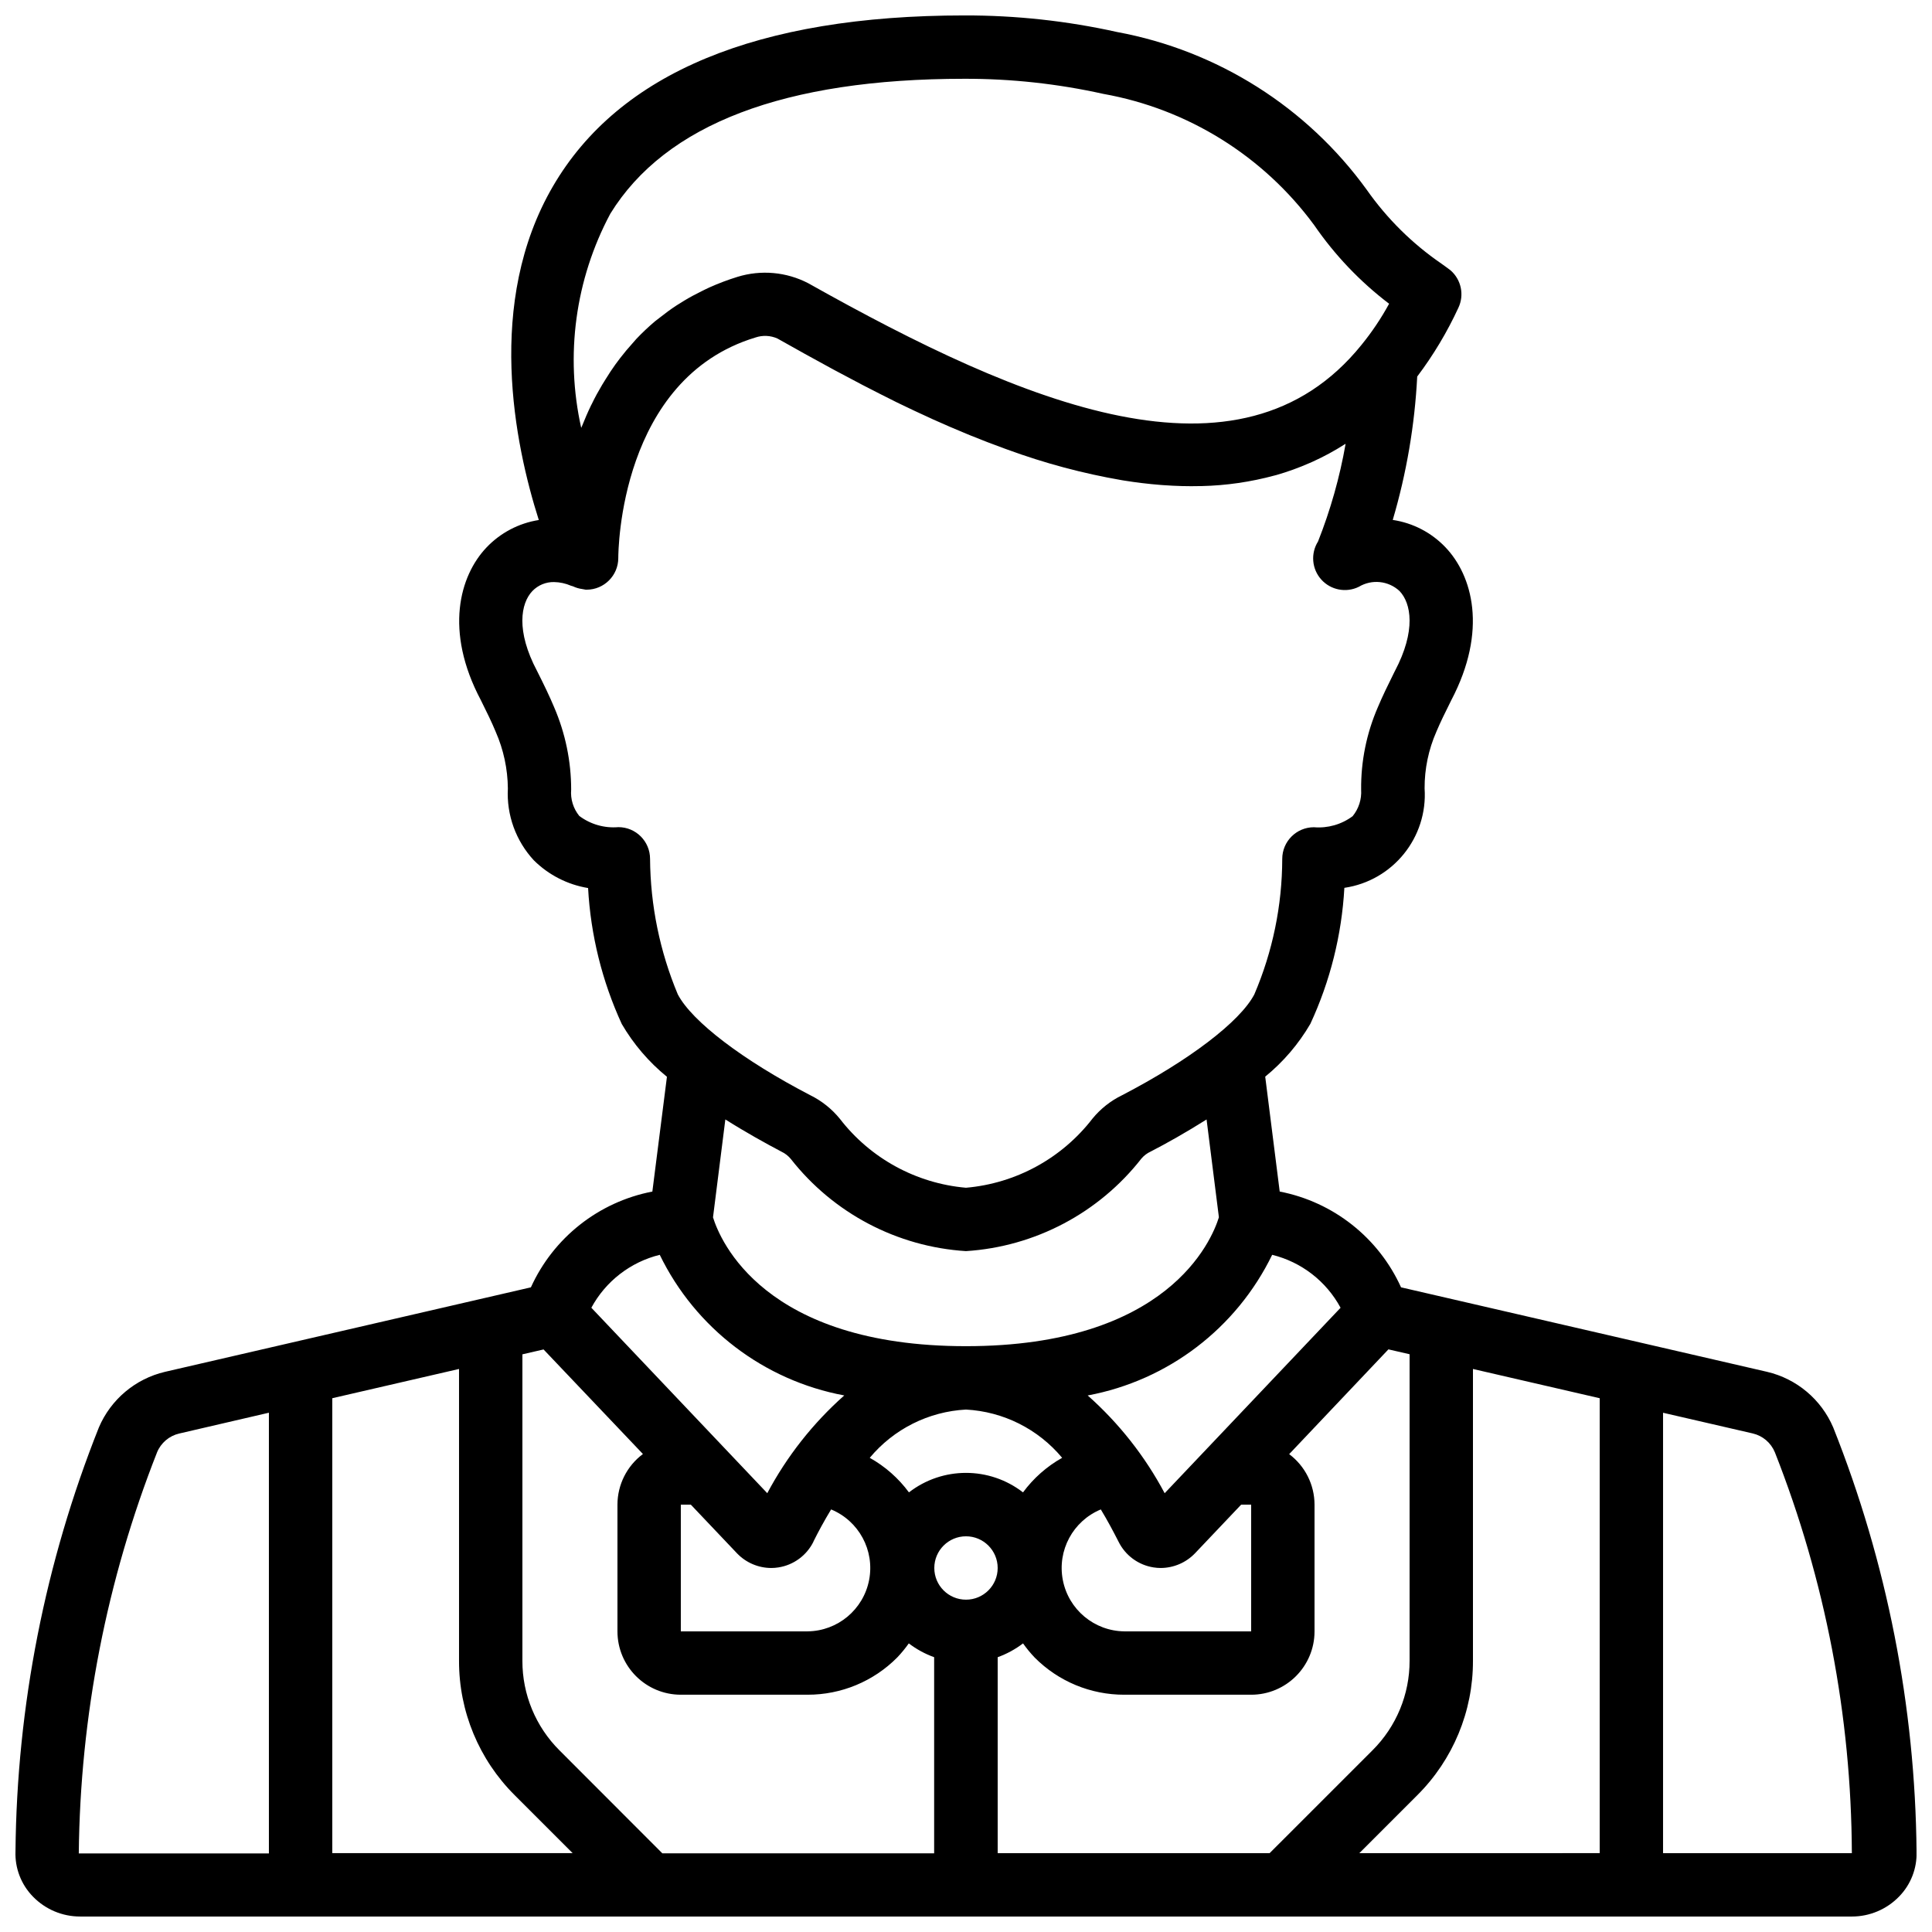 <?xml version="1.0" encoding="UTF-8"?>
<!-- Uploaded to: ICON Repo, www.svgrepo.com, Generator: ICON Repo Mixer Tools -->
<svg width="800px" height="800px" version="1.1" viewBox="144 144 512 512" xmlns="http://www.w3.org/2000/svg">
 <defs>
  <clipPath id="a">
   <path d="m148.09 148.09h503.81v503.81h-503.81z"/>
  </clipPath>
 </defs>
 <g clip-path="url(#a)">
  <path d="m165.23 651.9h469.54c4.707 0.004 9.215-1.902 12.496-5.281 3.109-3.172 4.789-7.481 4.641-11.922-0.355-38.516-7.844-76.633-22.09-112.42-3.168-7.422-9.684-12.895-17.543-14.734l-96.984-22.387c-5.973-13.172-17.961-22.633-32.156-25.383l-3.84-30.449c4.793-3.91 8.848-8.652 11.965-13.996 5.258-11.336 8.316-23.566 9.012-36.039 12.879-1.895 22.141-13.375 21.262-26.367-0.023-5.168 1.043-10.281 3.121-15.012 1.023-2.43 2.359-5.176 3.93-8.305 9.758-18.559 5.602-33.145-1.562-40.609-3.715-3.883-8.613-6.418-13.93-7.211 3.648-12.367 5.824-25.121 6.484-37.996 4.277-5.668 7.938-11.781 10.914-18.23 1.605-3.398 0.754-7.449-2.082-9.918-0.488-0.375-1.293-0.98-2.453-1.797-7.688-5.277-14.367-11.891-19.73-19.52-15.859-21.93-39.555-36.914-66.168-41.836-13.285-2.953-26.859-4.43-40.473-4.398-54.824 0-91.523 15.223-109.03 45.25-17.945 30.75-10.16 68.41-3.769 88.469-5.297 0.836-10.172 3.394-13.863 7.281-7.113 7.488-11.227 22.09-1.504 40.438 1.586 3.168 2.93 5.938 3.945 8.398 2.082 4.738 3.176 9.848 3.227 15.02-0.379 7.023 2.109 13.898 6.891 19.055 3.91 3.879 8.934 6.445 14.367 7.34 0.684 12.465 3.715 24.688 8.926 36.031 3.117 5.34 7.172 10.082 11.969 13.988l-3.863 30.414c-14.211 2.742-26.207 12.203-32.188 25.383l-96.949 22.387c-7.859 1.84-14.371 7.312-17.539 14.734-14.246 35.762-21.742 73.855-22.102 112.35-0.168 4.461 1.504 8.797 4.625 11.988 3.285 3.383 7.801 5.289 12.512 5.281zm66.832-137.36 33.586-7.75v77.336c-0.035 13.371 5.281 26.199 14.762 35.629l15.352 15.348h-63.699zm60.223 93.34c-6.32-6.285-9.867-14.84-9.844-23.754v-81.215l5.609-1.293 26.332 27.711c-4.238 3.152-6.742 8.125-6.75 13.41v33.586c0 9.273 7.519 16.793 16.793 16.793h33.59c8.91 0.02 17.457-3.527 23.738-9.848 1.121-1.176 2.152-2.43 3.09-3.754 2.039 1.555 4.301 2.789 6.715 3.66v51.969h-72.035zm107.71-90.332c9.902 0.531 19.137 5.164 25.484 12.789-4.07 2.281-7.606 5.406-10.371 9.16-8.898-6.891-21.332-6.891-30.23 0-2.769-3.758-6.312-6.879-10.387-9.16 6.352-7.629 15.594-12.262 25.504-12.789zm111.95-15.953 5.609 1.293v81.211c0.023 8.918-3.519 17.469-9.84 23.758l-27.25 27.246h-72.07v-51.926c2.414-0.871 4.68-2.106 6.719-3.66 0.934 1.324 1.969 2.578 3.09 3.754 6.289 6.332 14.855 9.879 23.781 9.848h33.586c9.273 0 16.793-7.519 16.793-16.793v-33.586c-0.012-5.269-2.5-10.223-6.719-13.379zm-7.707 133.51 15.348-15.348c9.48-9.43 14.797-22.258 14.762-35.629v-77.336l33.586 7.75v120.56zm-104.24-67.176c-4.641 0-8.398-3.758-8.398-8.395 0-4.637 3.758-8.398 8.398-8.398 4.637 0 8.395 3.762 8.395 8.398 0 4.637-3.758 8.395-8.395 8.395zm72.926-25.188h2.644v33.586h-33.586c-7.984-0.078-14.809-5.766-16.324-13.602-1.52-7.836 2.691-15.656 10.066-18.711 1.832 3.016 3.359 5.93 4.676 8.5 1.793 3.672 5.266 6.238 9.305 6.867 0.629 0.102 1.262 0.152 1.898 0.152 3.434-0.016 6.719-1.422 9.094-3.906zm-113.36 9.789c1.277-2.57 2.848-5.492 4.688-8.516 7.371 3.051 11.582 10.867 10.07 18.703-1.516 7.836-8.332 13.523-16.309 13.609h-33.59v-33.586h2.644l12.277 12.938c2.367 2.457 5.633 3.848 9.043 3.856 0.637 0 1.27-0.051 1.898-0.152 4.035-0.629 7.508-3.188 9.305-6.852zm254.8-23.645c13.332 33.832 20.25 69.852 20.395 106.22h-50.035v-116.71l23.762 5.481c2.656 0.617 4.848 2.488 5.879 5.016zm-115.1-38.316-46.617 49.148c-5.203-9.781-12.109-18.555-20.398-25.906 21.285-3.969 39.422-17.801 48.887-37.273 7.754 1.906 14.34 7.004 18.129 14.031zm-193.53-289.93c14.625-23.727 46.188-35.762 93.832-35.762 12.375-0.031 24.715 1.312 36.797 3.996 22.41 3.996 42.43 16.453 55.914 34.797 5.469 7.953 12.168 14.984 19.848 20.824-2.102 3.856-4.555 7.512-7.328 10.918-32.234 39.902-89.484 15.734-146.63-16.367-5.777-2.992-12.5-3.594-18.719-1.68-2.527 0.781-5.008 1.715-7.422 2.797-0.73 0.32-1.41 0.68-2.117 1.023-1.602 0.789-3.156 1.613-4.633 2.519-0.691 0.414-1.379 0.84-2.043 1.27-1.52 1-2.953 2.055-4.332 3.156-0.445 0.352-0.914 0.68-1.336 1.031-1.719 1.457-3.359 3.004-4.91 4.637-0.344 0.371-0.656 0.754-0.992 1.133-1.16 1.285-2.266 2.594-3.301 3.945-0.43 0.562-0.852 1.121-1.258 1.68-0.891 1.246-1.73 2.508-2.519 3.797-0.336 0.539-0.68 1.074-1 1.613-1 1.68-1.93 3.359-2.769 5.121l-0.168 0.312c-0.891 1.844-1.68 3.691-2.418 5.531-0.066 0.152-0.145 0.301-0.203 0.453-4.309-19.227-1.57-39.363 7.711-56.746zm10.535 170.96c0-4.637-3.758-8.398-8.395-8.398-3.703 0.316-7.391-0.742-10.363-2.973-1.594-1.965-2.363-4.473-2.148-6.992-0.004-7.512-1.543-14.938-4.519-21.832-1.148-2.754-2.652-5.879-4.516-9.582-5.644-10.648-4.344-17.926-1.25-21.184 1.5-1.562 3.586-2.43 5.75-2.387 1.547 0.027 3.074 0.359 4.492 0.977 0.168 0.059 0.34 0.109 0.512 0.148 0.781 0.371 1.613 0.617 2.469 0.73 0.305 0.074 0.613 0.129 0.926 0.168h0.227c4.637 0 8.395-3.758 8.395-8.395 0-1.941 0.422-47.562 36.359-58.441 1.898-0.645 3.969-0.547 5.801 0.266l6.121 3.426 1.066 0.598c2.133 1.184 4.359 2.41 6.66 3.652l1.301 0.707c2.367 1.273 4.812 2.57 7.332 3.887l0.965 0.496c2.695 1.395 5.449 2.785 8.289 4.199 2.961 1.441 5.992 2.867 9.094 4.273l0.258 0.125c2.988 1.348 6.035 2.66 9.137 3.938l0.789 0.328c3.062 1.246 6.168 2.441 9.32 3.586l0.715 0.258c9.812 3.594 19.93 6.301 30.227 8.078l0.473 0.078c3.289 0.531 6.574 0.926 9.848 1.184l0.699 0.051c3.281 0.234 6.555 0.336 9.797 0.25h0.305c6.551-0.148 13.062-1.094 19.387-2.812l0.461-0.117c3.012-0.863 5.961-1.93 8.824-3.191l0.898-0.395c2.879-1.309 5.66-2.816 8.324-4.516 0.098-0.059 0.199-0.102 0.301-0.168-1.551 8.852-4.004 17.527-7.312 25.887-2 3.18-1.645 7.301 0.871 10.09 2.519 2.793 6.582 3.57 9.953 1.91 3.434-2.062 7.816-1.613 10.762 1.105 3.117 3.25 4.434 10.531-1.215 21.227l-0.086 0.16c-1.77 3.555-3.273 6.66-4.441 9.449-2.988 6.887-4.492 14.324-4.418 21.828 0.164 2.543-0.641 5.051-2.25 7.023-2.949 2.195-6.598 3.238-10.262 2.93-4.637 0-8.395 3.758-8.395 8.395-0.027 12.352-2.547 24.57-7.406 35.922-3.805 7.231-17.281 17.484-35.039 26.703-3.016 1.469-5.68 3.566-7.809 6.156-8.125 10.551-20.297 17.211-33.562 18.363-13.203-1.152-25.316-7.773-33.414-18.266-2.125-2.613-4.785-4.742-7.809-6.238-17.875-9.277-31.352-19.531-35.141-26.734-4.769-11.383-7.266-23.59-7.356-35.93zm34.871 77.629c0.949 0.453 1.781 1.109 2.445 1.922 11.281 14.379 28.16 23.262 46.402 24.41 18.305-1.168 35.234-10.105 46.523-24.562 0.672-0.777 1.504-1.402 2.438-1.828 4.199-2.16 9.414-5.098 14.805-8.5l3.266 25.922c-1.922 6.207-13.586 34.16-67.031 34.16-53.59 0-65.176-28.113-67.035-34.145l3.269-25.945c5.422 3.426 10.703 6.348 14.918 8.566zm-32.301 27.312c9.469 19.473 27.609 33.301 48.895 37.266-8.289 7.352-15.199 16.125-20.402 25.906l-46.621-49.148c3.793-7.023 10.379-12.117 18.129-14.023zm-133.22 52.34c1.035-2.516 3.227-4.371 5.875-4.981l23.766-5.516v116.79h-50.383c0.367-36.398 7.394-72.426 20.742-106.29z"/>
 </g>
</svg>
